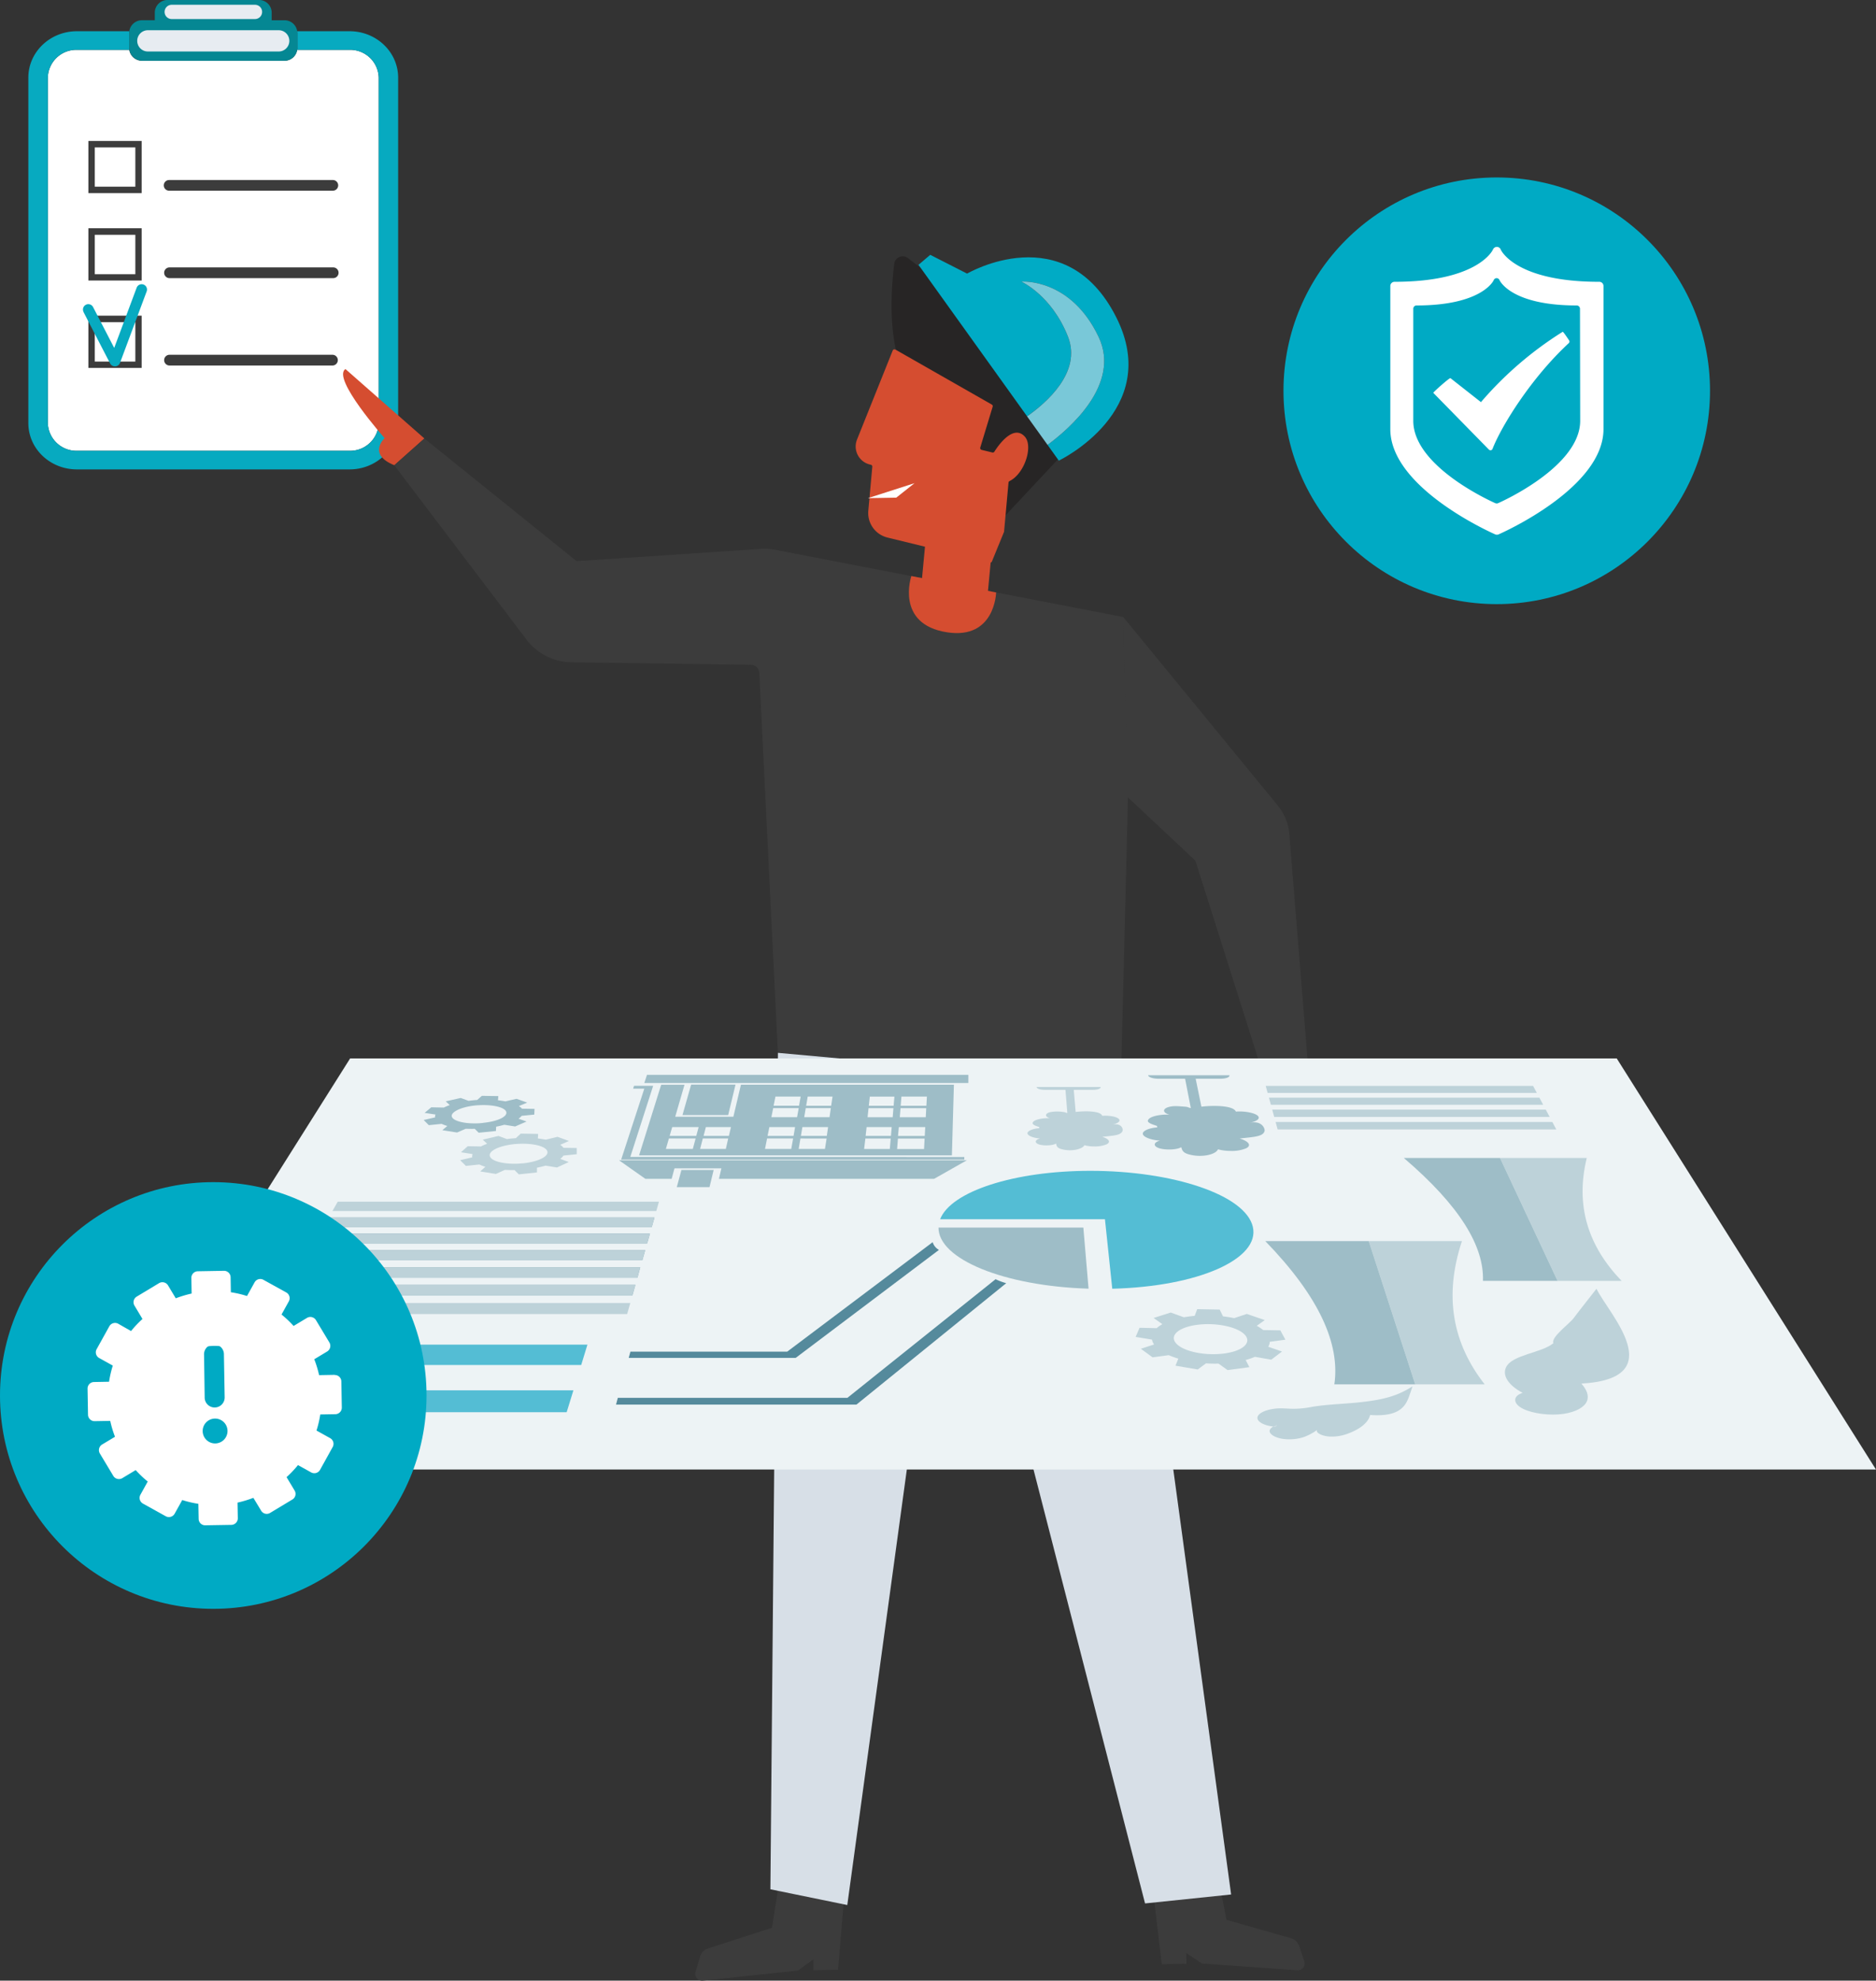<svg xmlns="http://www.w3.org/2000/svg" id="_Layer_" data-name="&lt;Layer&gt;" viewBox="0 0 656.75 693.15"><rect x="0" y="0" width="656.75" height="693.15" fill="#333333" stroke="none"/><defs><style>.cls-1{fill:#fff;}.cls-2{fill:#07aac0;}.cls-3{fill:#058793;}.cls-4{fill:#e7ecf1;}.cls-5{fill:#3c3c3c;}.cls-6{fill:#272525;}.cls-7{fill:#d54d30;}.cls-8{fill:#d7dfe7;}.cls-9{fill:#00abc5;}.cls-10{fill:#79c8d8;}.cls-11{fill:#c0e0f2;}.cls-12{fill:#edf3f5;}.cls-13{fill:#54bdd4;}.cls-14{fill:#9ebdc7;}.cls-15{fill:#bdd2d9;}.cls-16{fill:#558a9c;}.cls-17{fill:#80a8b5;}.cls-18{fill:#00aac4;}</style></defs><g id="Groupe_8980" data-name="Groupe 8980"><g id="Groupe_8736" data-name="Groupe 8736"><g id="Groupe_8727" data-name="Groupe 8727"><g id="Groupe_8724" data-name="Groupe 8724"><g id="Groupe_8721" data-name="Groupe 8721"><path id="Trac&#xE9;_10896" data-name="Trac&#xE9; 10896" class="cls-1" d="M194,69.11H175.65a4.48,4.48,0,0,1-4.49,3.82H121.37a4.48,4.48,0,0,1-4.49-3.82H98.54a10,10,0,0,0-10.18,9.72V199.71a10,10,0,0,0,10.18,9.72H194a10,10,0,0,0,10.2-9.72V78.83A10,10,0,0,0,194,69.11Z" transform="translate(-71.62 -51.67)"></path></g><g id="Groupe_8722" data-name="Groupe 8722"><path id="Trac&#xE9;_10897" data-name="Trac&#xE9; 10897" class="cls-2" d="M194,62.6H175.66c0,.17,0,.33.05.5v5.5c0,.17,0,.34-.05.51H194a10,10,0,0,1,10.2,9.72V199.71a10,10,0,0,1-10.2,9.72H98.54a10,10,0,0,1-10.17-9.72V78.83a9.94,9.94,0,0,1,10.17-9.72h18.35a4.43,4.43,0,0,1-.06-.51V63.1a4.26,4.26,0,0,1,.06-.5H98.54c-9.38,0-17,7.27-17,16.23V199.71c0,9,7.61,16.23,17,16.23H194c9.38,0,17-7.28,17-16.23V78.83C211,69.87,203.38,62.6,194,62.6Z" transform="translate(-71.62 -51.67)"></path></g><g id="Groupe_8723" data-name="Groupe 8723"><path id="Trac&#xE9;_10898" data-name="Trac&#xE9; 10898" class="cls-3" d="M171.17,58.76h-4.44V56a4.45,4.45,0,0,0-4.54-4.34H130.35A4.46,4.46,0,0,0,125.81,56v2.75h-4.43a4.47,4.47,0,0,0-4.49,3.84,4.26,4.26,0,0,0-.06.5v5.5a4.63,4.63,0,0,0,4.55,4.34h49.79a4.49,4.49,0,0,0,4.49-3.83c0-.17,0-.34.05-.51V63.1a4.23,4.23,0,0,0-.05-.5A4.47,4.47,0,0,0,171.17,58.76Z" transform="translate(-71.62 -51.67)"></path></g></g><g id="Groupe_8725" data-name="Groupe 8725"><path id="Trac&#xE9;_10899" data-name="Trac&#xE9; 10899" class="cls-4" d="M169.19,62.25H123.38a3.72,3.72,0,0,0,0,7.44h45.81a3.72,3.72,0,1,0,0-7.44Z" transform="translate(-71.62 -51.67)"></path></g><g id="Groupe_8726" data-name="Groupe 8726"><path id="Trac&#xE9;_10900" data-name="Trac&#xE9; 10900" class="cls-4" d="M160.83,53.34H131.74a2.48,2.48,0,0,0,0,5h29.09a2.48,2.48,0,0,0,.1-5Z" transform="translate(-71.62 -51.67)"></path></g></g><g id="Groupe_8735" data-name="Groupe 8735"><g id="Groupe_8729" data-name="Groupe 8729"><path id="Trac&#xE9;_10901" data-name="Trac&#xE9; 10901" class="cls-5" d="M188.13,114.67h-57.3a1.87,1.87,0,0,0,0,3.74h57.31a1.87,1.87,0,0,0,0-3.74Z" transform="translate(-71.62 -51.67)"></path><g id="Groupe_8728" data-name="Groupe 8728"><path id="Trac&#xE9;_10902" data-name="Trac&#xE9; 10902" class="cls-5" d="M102.56,119.26h18.65V101H102.56Zm2.24-16H119V117H104.8Z" transform="translate(-71.62 -51.67)"></path></g></g><g id="Groupe_8731" data-name="Groupe 8731"><path id="Trac&#xE9;_10903" data-name="Trac&#xE9; 10903" class="cls-5" d="M188.13,145.25h-57.3a1.88,1.88,0,0,0,0,3.75h57.3a1.88,1.88,0,1,0,0-3.75Z" transform="translate(-71.62 -51.67)"></path><g id="Groupe_8730" data-name="Groupe 8730"><path id="Trac&#xE9;_10904" data-name="Trac&#xE9; 10904" class="cls-5" d="M102.56,149.84h18.65V131.55H102.56Zm2.24-16H119v13.8H104.8Z" transform="translate(-71.62 -51.67)"></path></g></g><g id="Groupe_8733" data-name="Groupe 8733"><path id="Trac&#xE9;_10905" data-name="Trac&#xE9; 10905" class="cls-5" d="M188.13,175.83h-57.3a1.88,1.88,0,0,0,0,3.75h57.31a1.88,1.88,0,0,0,0-3.75Z" transform="translate(-71.62 -51.67)"></path><g id="Groupe_8732" data-name="Groupe 8732"><path id="Trac&#xE9;_10906" data-name="Trac&#xE9; 10906" class="cls-5" d="M102.56,180.42h18.65V162.14H102.56Zm2.24-16H119v13.79H104.8Z" transform="translate(-71.62 -51.67)"></path></g></g><g id="Groupe_8734" data-name="Groupe 8734"><path id="Trac&#xE9;_10907" data-name="Trac&#xE9; 10907" class="cls-2" d="M121.87,151.25a1.88,1.88,0,0,0-2.41,1.1l-7.86,21.08-7.38-14.27a1.87,1.87,0,1,0-3.36,1.66l0,.06,9.32,18a1.87,1.87,0,0,0,1.66,1H112a1.88,1.88,0,0,0,1.63-1.22l9.33-25a1.86,1.86,0,0,0-1.09-2.41h0Z" transform="translate(-71.62 -51.67)"></path></g></g></g><g id="Groupe_8720" data-name="Groupe 8720"><g id="Groupe_8713" data-name="Groupe 8713"><g id="Groupe_8712" data-name="Groupe 8712"><path id="Trac&#xE9;_10877" data-name="Trac&#xE9; 10877" class="cls-6" d="M386.57,178.71l32.65,52.46a3,3,0,0,0,4.14,1,3.25,3.25,0,0,0,.61-.5l21.84-23.35a2.9,2.9,0,0,0,.74-1.39L452,183a3,3,0,0,0-2.27-3.6,3,3,0,0,0-.66-.08h-2.19l3.4-4.44-3,1.05a3,3,0,0,1-3.22-.8L426.5,156h0a3,3,0,0,1-2.23,3.63,3.06,3.06,0,0,1-2.27-.36l-7.87-4.84a3,3,0,0,0-4.14,1,2.91,2.91,0,0,0-.44,1.7l0,.43L389.5,142a3,3,0,0,0-4.21.52,2.9,2.9,0,0,0-.61,1.48c-1,7.87-2.1,23.26,1.89,34.69" transform="translate(-71.62 -51.67)"></path><path id="Trac&#xE9;_10878" data-name="Trac&#xE9; 10878" class="cls-7" d="M220.19,205.12l-27.63-24.29C187.6,184,206.27,205,206.27,205s-6.16,5.64,3.39,9.48Z" transform="translate(-71.62 -51.67)"></path><path id="Trac&#xE9;_10879" data-name="Trac&#xE9; 10879" class="cls-5" d="M464.85,267.6l-121.7-23.5a21,21,0,0,0-5.36-.33l-64.32,4.28-53.28-42.93-10.53,9.38,46.28,61a20.07,20.07,0,0,0,15.7,7.94l62.8.88a3,3,0,0,1,3,2.89l6.5,132.84L464,431l2.54-101.84" transform="translate(-71.62 -51.67)"></path><path id="Trac&#xE9;_10880" data-name="Trac&#xE9; 10880" class="cls-7" d="M418.13,248.54l-35.82-8.75a8.84,8.84,0,0,1-6.71-9.4L377,215a.65.65,0,0,0-.49-.68l-.37-.09a6.49,6.49,0,0,1-4.78-7.84,6.92,6.92,0,0,1,.28-.88l12.52-31.23A.64.64,0,0,1,385,174l.07,0,33.76,19.25a.64.64,0,0,1,.3.75l-4.34,14.29a.66.66,0,0,0,.44.81h0l3.79.92a.64.64,0,0,0,.7-.27c1.18-1.88,6.56-9.81,10.66-5.28,3,3.26,0,12.92-5.34,15.56a.66.66,0,0,0-.36.51l-1.54,17a1.06,1.06,0,0,1,0,.19l-4.27,10.43A.65.65,0,0,1,418.13,248.54Z" transform="translate(-71.62 -51.67)"></path><path id="Trac&#xE9;_10881" data-name="Trac&#xE9; 10881" class="cls-7" d="M416.51,268.89l-23-5.39L396.1,236l23,5.4Z" transform="translate(-71.62 -51.67)"></path><path id="Trac&#xE9;_10882" data-name="Trac&#xE9; 10882" class="cls-7" d="M420.34,259l-29.67-5.74s-5.76,16.87,12.5,19.69C420,275.55,420.34,259,420.34,259Z" transform="translate(-71.62 -51.67)"></path><path id="Trac&#xE9;_10883" data-name="Trac&#xE9; 10883" class="cls-5" d="M368,705l-3,36-8.63.15-.06-3.77L351,741.28l-33.35,3.53a2.39,2.39,0,0,1-2.62-2.12,2.42,2.42,0,0,1,.09-.93l1.63-5.47a4.1,4.1,0,0,1,2.69-2.74l22.42-7.24,3.5-22Z" transform="translate(-71.62 -51.67)"></path><g id="Groupe_8710" data-name="Groupe 8710"><path id="Trac&#xE9;_10884" data-name="Trac&#xE9; 10884" class="cls-5" d="M530.15,432.15l-14.86.25L490.1,352.86l-23.79-22.3-1.5-63,54.12,66A18.3,18.3,0,0,1,523,343.71Z" transform="translate(-71.62 -51.67)"></path></g><path id="Trac&#xE9;_10885" data-name="Trac&#xE9; 10885" class="cls-5" d="M474.08,703.19l4.25,35.87,8.63-.15-.07-3.77,5.47,3.68,33.44,2.36a2.4,2.4,0,0,0,2.55-2.22,2.46,2.46,0,0,0-.12-.93l-1.82-5.4a4.15,4.15,0,0,0-2.78-2.64L501,723.53l-4.28-21.9Z" transform="translate(-71.62 -51.67)"></path><circle id="Ellipse_942" data-name="Ellipse 942" class="cls-5" cx="311" cy="241.13" r="3.41"></circle><circle id="Ellipse_943" data-name="Ellipse 943" class="cls-5" cx="359.47" cy="241.69" r="3.41"></circle><path id="Trac&#xE9;_10886" data-name="Trac&#xE9; 10886" class="cls-5" d="M385.22,327l42.65.56.05,28.7-20.47,10.42-22.26-9.49Z" transform="translate(-71.62 -51.67)"></path><path id="Trac&#xE9;_10887" data-name="Trac&#xE9; 10887" class="cls-8" d="M464,431l38.61,283.66-30.13,3.13-68-264.44-36.24,265-26.92-5.51,2.64-292.72Z" transform="translate(-71.62 -51.67)"></path><g id="Groupe_8711" data-name="Groupe 8711"><path id="Trac&#xE9;_10888" data-name="Trac&#xE9; 10888" class="cls-9" d="M397.28,140.85l12.9,6.57s34.37-20.15,52.25,15.35c16.42,32.62-20.14,50.1-20.14,50.1l-3.94-5.5c7.63-5.62,25.73-21.18,17.89-37.76-9.83-20.76-27.06-19.39-27.06-19.39s10.65,4.81,16.33,19.31c4.85,12.39-7.6,23.12-14.34,27.82l-38-53Z" transform="translate(-71.62 -51.67)"></path><path id="Trac&#xE9;_10889" data-name="Trac&#xE9; 10889" class="cls-10" d="M445.51,169.52c-5.68-14.5-16.33-19.3-16.33-19.3s17.24-1.38,27.06,19.39c7.84,16.57-10.25,32.14-17.89,37.76l-7.18-10C437.91,192.65,450.37,181.92,445.51,169.52Z" transform="translate(-71.62 -51.67)"></path></g></g><path id="Trac&#xE9;_10890" data-name="Trac&#xE9; 10890" class="cls-1" d="M375.46,226l9.92-.17,6.4-5.07" transform="translate(-71.62 -51.67)"></path></g><g id="Groupe_8719" data-name="Groupe 8719"><path id="Trac&#xE9;_10891" data-name="Trac&#xE9; 10891" class="cls-2" d="M426.94,471.87l68.7-41.28,62.22,32v9.25l-68.69,41.58-62.23-32.34Z" transform="translate(-71.62 -51.67)"></path><path id="Trac&#xE9;_10892" data-name="Trac&#xE9; 10892" class="cls-11" d="M437.11,472.18l60.07-35.13,52.06,28.34-60.69,36.05Z" transform="translate(-71.62 -51.67)"></path><path id="Trac&#xE9;_10894" data-name="Trac&#xE9; 10894" class="cls-3" d="M513.26,466.65c6.76,3.91,6.76,10.24,0,14.14s-17.72,3.9-24.48,0-6.76-10.23,0-14.14S506.5,462.75,513.26,466.65Z" transform="translate(-71.62 -51.67)"></path><path id="Trac&#xE9;_10895" data-name="Trac&#xE9; 10895" class="cls-3" d="M499.08,447.88,460.73,470l4,2.29,38.35-22.15Z" transform="translate(-71.62 -51.67)"></path></g></g><g id="Groupe_8733-2" data-name="Groupe 8733-2"><g id="Groupe_8725-2" data-name="Groupe 8725-2"><g id="Groupe_8724-2" data-name="Groupe 8724-2"><path id="Trac&#xE9;_10896-2" data-name="Trac&#xE9; 10896-2" class="cls-12" d="M194.19,422.08,103.44,565.94H728.36L637.61,422.08Z" transform="translate(-71.62 -51.67)"></path><g id="Groupe_8723-2" data-name="Groupe 8723-2"><g id="Groupe_8722-2" data-name="Groupe 8722-2"><path id="Trac&#xE9;_10897-2" data-name="Trac&#xE9; 10897-2" class="cls-13" d="M453.3,461.41c-26.6,0-48.77,7.2-52.56,16.94h57.7L461,502.67c30.11-.75,51.81-10.42,49.22-21.64S482.23,461.41,453.3,461.41Z" transform="translate(-71.62 -51.67)"></path><path id="Trac&#xE9;_10898-2" data-name="Trac&#xE9; 10898-2" class="cls-14" d="M400.17,481.27c-.1,11,22.88,20.48,52.53,21.38l-1.82-21.38Z" transform="translate(-71.62 -51.67)"></path></g></g></g></g><g id="Groupe_8726-2" data-name="Groupe 8726-2"><path id="Trac&#xE9;_10899-2" data-name="Trac&#xE9; 10899-2" class="cls-15" d="M518.18,444.32l.72,2.61h97.55l-1.39-2.61Z" transform="translate(-71.62 -51.67)"></path><path id="Trac&#xE9;_10900-2" data-name="Trac&#xE9; 10900-2" class="cls-15" d="M517,440l.7,2.55h96.43L612.77,440Z" transform="translate(-71.62 -51.67)"></path><path id="Trac&#xE9;_10901-2" data-name="Trac&#xE9; 10901-2" class="cls-15" d="M515.85,435.81l.68,2.49h95.33l-1.33-2.49Z" transform="translate(-71.62 -51.67)"></path><path id="Trac&#xE9;_10902-2" data-name="Trac&#xE9; 10902-2" class="cls-15" d="M514.73,431.7l.66,2.44h94.24l-1.3-2.44Z" transform="translate(-71.62 -51.67)"></path></g><g id="Groupe_8727-2" data-name="Groupe 8727-2"><path id="Trac&#xE9;_10903-2" data-name="Trac&#xE9; 10903-2" class="cls-16" d="M368.28,540.85H287.91l-.63,2.36h84.17l52.43-42.48a22.61,22.61,0,0,1-3.73-1.39Z" transform="translate(-71.62 -51.67)"></path></g><g id="Groupe_8728-2" data-name="Groupe 8728-2"><path id="Trac&#xE9;_10904-2" data-name="Trac&#xE9; 10904-2" class="cls-16" d="M398.13,486.38l-50.91,38.3h-54.9l-.6,2.19h58.46l50.15-37.79A4.61,4.61,0,0,1,398.13,486.38Z" transform="translate(-71.62 -51.67)"></path></g><path id="Trac&#xE9;_10905-2" data-name="Trac&#xE9; 10905-2" class="cls-13" d="M159.83,545.88H270l2.36-7.65H164Z" transform="translate(-71.62 -51.67)"></path><path id="Trac&#xE9;_10906-2" data-name="Trac&#xE9; 10906-2" class="cls-13" d="M168.73,529.36H275.09l2.18-7.13H172.57Z" transform="translate(-71.62 -51.67)"></path><path id="Trac&#xE9;_10907-2" data-name="Trac&#xE9; 10907-2" class="cls-17" d="M171.35,505.08H293l1.06-3.75H173.46Z" transform="translate(-71.62 -51.67)"></path><path id="Trac&#xE9;_10908" data-name="Trac&#xE9; 10908" class="cls-17" d="M174.87,498.82h119.9l1-3.65H176.93Z" transform="translate(-71.62 -51.67)"></path><path id="Trac&#xE9;_10909" data-name="Trac&#xE9; 10909" class="cls-17" d="M178.3,492.73H296.49l1-3.54H180.3Z" transform="translate(-71.62 -51.67)"></path><path id="Trac&#xE9;_10910" data-name="Trac&#xE9; 10910" class="cls-17" d="M181.63,486.81H298.17l1-3.44H183.57Z" transform="translate(-71.62 -51.67)"></path><path id="Trac&#xE9;_10911" data-name="Trac&#xE9; 10911" class="cls-17" d="M184.87,481.06H299.8l.95-3.35h-114Z" transform="translate(-71.62 -51.67)"></path><g id="Groupe_8729-2" data-name="Groupe 8729-2"><path id="Trac&#xE9;_10912" data-name="Trac&#xE9; 10912" class="cls-15" d="M167.72,511.54H291.17l1.1-3.87H169.89Z" transform="translate(-71.62 -51.67)"></path><path id="Trac&#xE9;_10913" data-name="Trac&#xE9; 10913" class="cls-15" d="M171.35,505.08H293l1.06-3.75H173.46Z" transform="translate(-71.62 -51.67)"></path><path id="Trac&#xE9;_10914" data-name="Trac&#xE9; 10914" class="cls-15" d="M174.87,498.82h119.9l1-3.65H176.93Z" transform="translate(-71.62 -51.67)"></path><path id="Trac&#xE9;_10915" data-name="Trac&#xE9; 10915" class="cls-15" d="M178.3,492.73H296.49l1-3.54H180.3Z" transform="translate(-71.62 -51.67)"></path><path id="Trac&#xE9;_10916" data-name="Trac&#xE9; 10916" class="cls-15" d="M181.63,486.81H298.17l1-3.44H183.57Z" transform="translate(-71.62 -51.67)"></path><path id="Trac&#xE9;_10917" data-name="Trac&#xE9; 10917" class="cls-15" d="M184.87,481.06H299.8l.95-3.35h-114Z" transform="translate(-71.62 -51.67)"></path><path id="Trac&#xE9;_10918" data-name="Trac&#xE9; 10918" class="cls-15" d="M188,475.47H301.38l.92-3.26H189.86Z" transform="translate(-71.62 -51.67)"></path></g><g id="Groupe_8730-2" data-name="Groupe 8730-2"><path id="Trac&#xE9;_10919" data-name="Trac&#xE9; 10919" class="cls-15" d="M583.42,486H550.79l16.27,50.14h24.32C580.31,522,576.94,505.54,583.42,486Z" transform="translate(-71.62 -51.67)"></path><path id="Trac&#xE9;_10920" data-name="Trac&#xE9; 10920" class="cls-14" d="M514.57,486c19,19.58,26.22,36.06,24.18,50.14h28.31L550.79,486Z" transform="translate(-71.62 -51.67)"></path></g><g id="Groupe_8731-2" data-name="Groupe 8731-2"><path id="Trac&#xE9;_10921" data-name="Trac&#xE9; 10921" class="cls-15" d="M627.11,456.92H596.75l20.14,43h22.42C627.74,487.93,623,473.8,627.11,456.92Z" transform="translate(-71.62 -51.67)"></path><path id="Trac&#xE9;_10922" data-name="Trac&#xE9; 10922" class="cls-14" d="M563.08,456.92c19.75,16.88,28.12,31,27.69,43h26.12l-20.14-43Z" transform="translate(-71.62 -51.67)"></path></g><path id="Trac&#xE9;_10923" data-name="Trac&#xE9; 10923" class="cls-15" d="M518.08,550.94l.5-.57a5.46,5.46,0,0,0-1.24.47C517.6,550.86,517.82,550.93,518.08,550.94Z" transform="translate(-71.62 -51.67)"></path><path id="Trac&#xE9;_10924" data-name="Trac&#xE9; 10924" class="cls-15" d="M531,544a33.59,33.59,0,0,1-6.08.68c-2.53.05-4.7-.36-7.27,0-3.18.43-5.75,1.65-5.83,3.12s2.45,2.8,5.57,3.09a5.6,5.6,0,0,1,1.23-.48l-.5.58c-.25,0-.48-.08-.73-.1-1,.55-1.51,1.3-1.23,2,.39,1,2.15,1.93,4.37,2.3a16.47,16.47,0,0,0,7.38-.56,18.35,18.35,0,0,0,4.79-2.54c-.62,1,1.87,2.17,4.37,2.31a15.82,15.82,0,0,0,6.56-1.08c4.32-1.61,7.08-3.95,7.64-6.47,12,.89,12.89-4.52,14.23-8.17.21-.59.41-1.2.58-1.83-4.71,3-9.22,4.55-17.9,5.5C542.48,543,536.43,543.09,531,544Z" transform="translate(-71.62 -51.67)"></path><g id="Groupe_8732-2" data-name="Groupe 8732-2"><path id="Trac&#xE9;_10925" data-name="Trac&#xE9; 10925" class="cls-14" d="M337.45,431.28H331l-2.64,11.2H308l3.25-11.2h-8.16L295.35,456H404.86l.7-24.72Zm-23.29,22.47h-9.43l1.06-3.66h9.35Zm1.21-4.56h-9.32l.9-3.09h9.25Zm10.35,4.56h-9l.94-3.66h8.89Zm1.07-4.56h-8.86l.8-3.09h8.79Zm16.3-13.77h8.83l-.57,3.21h-8.91Zm5.53,18.33h-9.19l.73-3.66h9.12Zm.81-4.56h-9.1l.63-3.09h9Zm1.23-6.55h-9l.64-3.17h8.93Zm9.76,11.11h-9.2l.62-3.66H361Zm.65-4.56H352l.52-3.09h9Zm.95-6.55h-8.86l.54-3.17h8.78Zm.58-4h-8.76l.54-3.21h8.69Zm24.6-3.21h8.91l-.18,3.21h-9Zm-.32,4.05h9l-.17,3.17h-9.09Zm-.6,6.63h9.25l-.17,3.09H386Zm-.31,4h9.34l-.2,3.66h-9.43Zm-9.84-14.67h8.61l-.28,3.21h-8.69Zm-.45,4.05h8.71l-.26,3.17h-8.79ZM375,446.1h8.79l-.27,3.09h-8.86Zm-.43,4h8.87l-.31,3.66h-9Z" transform="translate(-71.62 -51.67)"></path><path id="Trac&#xE9;_10926" data-name="Trac&#xE9; 10926" class="cls-14" d="M338.2,427.82H298.12l-.94,2.86H410.62l0-2.86Z" transform="translate(-71.62 -51.67)"></path><path id="Trac&#xE9;_10927" data-name="Trac&#xE9; 10927" class="cls-14" d="M331.7,457.71H288.31l9.24,6.5h9.2l1-3.68h16.42l-.86,3.68h75.32l11.48-6.5Z" transform="translate(-71.62 -51.67)"></path><path id="Trac&#xE9;_10928" data-name="Trac&#xE9; 10928" class="cls-14" d="M308.55,467.12H320l1.46-6H310.17Z" transform="translate(-71.62 -51.67)"></path><path id="Trac&#xE9;_10929" data-name="Trac&#xE9; 10929" class="cls-14" d="M310.54,441.9h16l2.57-10.66H313.57Z" transform="translate(-71.62 -51.67)"></path><path id="Trac&#xE9;_10930" data-name="Trac&#xE9; 10930" class="cls-14" d="M332,456.54H292.28l8-24.89h-6.69l-.33,1h3.92l-8.1,24.82H409.2l0-.89Z" transform="translate(-71.62 -51.67)"></path></g><path id="Trac&#xE9;_10931" data-name="Trac&#xE9; 10931" class="cls-15" d="M460.92,445.24c2-.39,3.16-1.19,2.36-2s-3.5-1.27-5.8-1.08c-.45-1.66-5.6-1.78-9.16-1.37h-.13l-.67-7.72h6.65c1.93,0,2.83-.49,2.78-1H434.52c0,.5,1,1,2.94,1h7.16l.65,8.11c-.57-.07-.75-.32-1.41-.36a13.54,13.54,0,0,0-4.75.09c-1.74.52-1.72,1.57.05,2.1-2.52-.14-5.18.44-5.85,1.28s.56,1.28,2.08,1.78l.08.42c-2.38.16-4.21,1-4.15,1.81s2,1.63,4.44,1.79c-1.88.45-2.08,1.53-.37,2.09s4.84.38,5.95-.32c.21.88.16,1.68,2.77,2.16a11.51,11.51,0,0,0,3.75.07c1.77-.28,3.07-.95,3.39-1.65a12.46,12.46,0,0,0,3.39.43,10.84,10.84,0,0,0,4.33-.71c1.73-.84.73-2-1.47-2.65,4-.45,6.54-.48,7.11-2.1C464.84,446.81,464.33,444.57,460.92,445.24Z" transform="translate(-71.62 -51.67)"></path><path id="Trac&#xE9;_10932" data-name="Trac&#xE9; 10932" class="cls-14" d="M509.17,444.58c2.46-.48,3.85-1.51,2.7-2.5s-4.69-1.64-7.59-1.39c-.84-2.11-7.44-2.25-11.92-1.75l-.16,0-2-9.75h8.46c2.44,0,3.51-.62,3.36-1.23H473.54c.1.61,1.42,1.23,3.86,1.23h9.1l2,10.25c-.72-.09-1-.4-1.85-.47-2.25-.14-4.1-.44-6,.14-2.15.65-2,2,.38,2.65-3.26-.17-6.59.58-7.33,1.64-.92,1,.89,1.64,2.92,2.28l.17.53c-3,.22-5.27,1.24-5.08,2.32s2.83,2.1,6,2.32c-2.36.56-2.46,2-.18,2.68s6.29.5,7.61-.4c.4,1.14.45,2.17,3.89,2.8a14.36,14.36,0,0,0,4.85.07c2.23-.35,3.81-1.21,4.11-2.12a16.92,16.92,0,0,0,4.43.56,13,13,0,0,0,5.48-.93c2.08-1.08.59-2.58-2.34-3.4,5.07-.6,8.33-.63,8.78-2.72C514.45,446.61,513.44,443.75,509.17,444.58Z" transform="translate(-71.62 -51.67)"></path><path id="Trac&#xE9;_10933" data-name="Trac&#xE9; 10933" class="cls-15" d="M622.49,513c-1.49,2-8,6.63-7.06,8.73-4.15,3.45-14.4,4-16.55,8.38-1.43,2.9.76,6.33,5.79,9-3.66,1.15-3.36,3.89.21,5.62s9.6,2.4,14.07,1.74,7.35-2.4,8.2-4.4-.11-4.16-1.92-6.2c31.69-1.8,9.32-24.71,5.29-33.19C627.89,506.08,625.11,509.5,622.49,513Z" transform="translate(-71.62 -51.67)"></path><path id="Trac&#xE9;_10934" data-name="Trac&#xE9; 10934" class="cls-15" d="M267.74,452.31l3.05-1.35-4-1.45-4.1,1c-.87-.17-1.8-.31-2.77-.42l.09-1.6-6.1-.1-.86.8-.82.78-1.56.13c-.55.06-1.09.12-1.61.2l-2.92-1.1-5.51,1.3,1.52,1.45a17.14,17.14,0,0,0-2.16.93l-4.64-.08L233,454.91l4.06.64a2.11,2.11,0,0,0-.11,1.14l-4.23,1,2,2,4.72-.5a14.41,14.41,0,0,0,2.1.8l-1.8,1.63,5.49.88,3.13-1.42c1.09.06,2.22.08,3.38.06l1.49,1.49.18,0,6.19-.66,0-1.66a30.33,30.33,0,0,0,3-.72l4,.65,4.14-1.9-3-1.12a4.83,4.83,0,0,0,1.15-1.15l4.63-.47v-2.17l-4.64-.07A4.32,4.32,0,0,0,267.74,452.31Zm-13,6.48c-.48,0-1,.07-1.44.1-5,.27-9.39-.74-10.13-2.45-.82-1.86,3-3.8,8.46-4.37.52-.05,1-.08,1.52-.1,4.86-.26,9.16.73,10,2.39.91,1.85-2.84,3.84-8.4,4.43Z" transform="translate(-71.62 -51.67)"></path><path id="Trac&#xE9;_10935" data-name="Trac&#xE9; 10935" class="cls-15" d="M521.61,520.5l-1.77-3.26-6-.1a13.58,13.58,0,0,0-2.26-1.49l2.81-2-6.28-2.16-4.43,1.47c-1.25-.25-2.56-.47-3.9-.62l-1.17-2.37-7.87-.15-.45,1.19-.43,1.15c-.63.06-1.26.13-1.88.21s-1.28.18-1.91.29L481.46,511l-6,1.91,3.09,2.16a11.2,11.2,0,0,0-2,1.4l-6-.13-1.36,3.19,5.71.94a4.31,4.31,0,0,0,.75,1.71l-4.64,1.5,4.1,3,5.67-.76a30.45,30.45,0,0,0,3.35,1.22l-1,2.46,7.79,1.33,2.88-2.14c1.45.09,2.92.12,4.4.08l3.14,2.25.23,0,7.43-1-1.3-2.51a22.92,22.92,0,0,0,3.24-1.11l5.73,1,3.75-2.85-4.82-1.68a3.62,3.62,0,0,0,.54-1.72Zm-21.45,4.84c-.58.08-1.18.13-1.77.17-6.2.42-12.67-1.11-15-3.68-2.51-2.77.8-5.69,7.36-6.53.61-.09,1.23-.14,1.85-.18,6-.37,12.33,1.09,14.73,3.58,2.68,2.77-.51,5.76-7.17,6.64Z" transform="translate(-71.62 -51.67)"></path><path id="Trac&#xE9;_10936" data-name="Trac&#xE9; 10936" class="cls-14" d="M253.24,438.77l2.94-1.24-3.72-1.33-3.91.9c-.81-.15-1.68-.28-2.61-.38l.14-1.46-5.77-.09-.84.74-.81.71c-.49,0-1,.06-1.48.11s-1,.11-1.54.18l-2.73-1-5.24,1.18,1.39,1.32a17,17,0,0,0-2.07.86l-4.4-.09-2.32,1.95,3.82.58a1.82,1.82,0,0,0-.15,1l-4,.91,1.8,1.81,4.48-.46a13.18,13.18,0,0,0,2,.74l-1.75,1.48,5.16.81,3-1.3c1,0,2.09.07,3.18,0l1.37,1.36.18,0,5.87-.59.09-1.51c1-.19,2-.42,2.84-.67l3.8.6,4-1.73-2.82-1a5.36,5.36,0,0,0,1.13-1l4.39-.43.09-2-4.38-.07A4.06,4.06,0,0,0,253.24,438.77Zm-12.54,5.9c-.46,0-.92.08-1.37.1-4.73.25-8.85-.68-9.5-2.23s2.95-3.47,8.15-4c.48-.05,1-.08,1.45-.1,4.61-.23,8.64.67,9.36,2.18.8,1.69-2.81,3.51-8.09,4Z" transform="translate(-71.62 -51.67)"></path></g><g id="Groupe_8721-2" data-name="Groupe 8721-2"><circle id="Ellipse_944" data-name="Ellipse 944" class="cls-18" cx="74.66" cy="488.36" r="74.66"></circle><g id="Groupe_4200" data-name="Groupe 4200"><path id="Trac&#xE9;_5292" data-name="Trac&#xE9; 5292" class="cls-1" d="M188.78,532.81l-5.45.1a38,38,0,0,0-1.69-5.56l4.51-2.71a2.32,2.32,0,0,0,.79-3.15l-4.71-7.83a2.29,2.29,0,0,0-3.14-.78l-4.69,2.82a36.85,36.85,0,0,0-4.22-4l2.55-4.61a2.29,2.29,0,0,0-.89-3.11l-8-4.43a2.27,2.27,0,0,0-3.1.9l-2.65,4.77a36.48,36.48,0,0,0-5.65-1.32l-.09-5.28A2.3,2.3,0,0,0,150,496.4l-9.13.16a2.3,2.3,0,0,0-2.26,2.33h0l.1,5.46a40,40,0,0,0-5.56,1.67l-2.7-4.51a2.3,2.3,0,0,0-3.15-.79l-7.84,4.72a2.29,2.29,0,0,0-.77,3.13l2.81,4.69a36.76,36.76,0,0,0-4,4.22L113,514.92a2.3,2.3,0,0,0-3.11.9l-4.44,8a2.28,2.28,0,0,0,.89,3.1h0l4.77,2.65a37.64,37.64,0,0,0-1.31,5.65l-5.28.1a2.29,2.29,0,0,0-2.25,2.32h0l.16,9.13a2.29,2.29,0,0,0,2.32,2.25h0l5.46-.1a37.41,37.41,0,0,0,1.67,5.56l-4.52,2.71a2.29,2.29,0,0,0-.78,3.14l4.7,7.83a2.31,2.31,0,0,0,3.15.8l4.69-2.82a36.85,36.85,0,0,0,4.22,4l-2.56,4.62a2.28,2.28,0,0,0,.88,3.1h0l8,4.44a2.29,2.29,0,0,0,3.1-.9l2.66-4.78a36.36,36.36,0,0,0,5.64,1.32l.1,5.28a2.27,2.27,0,0,0,2.31,2.24h0l9.15-.15a2.3,2.3,0,0,0,2.25-2.33h0l-.1-5.46a39.41,39.41,0,0,0,5.55-1.67l2.72,4.5a2.27,2.27,0,0,0,3.1.8h0l7.84-4.72a2.28,2.28,0,0,0,.78-3.13l-2.82-4.69a37.84,37.84,0,0,0,4-4.22l4.61,2.56a2.29,2.29,0,0,0,3.11-.89h0l4.43-8a2.28,2.28,0,0,0-.89-3.1l-4.78-2.66a36.24,36.24,0,0,0,1.32-5.63l5.28-.09a2.3,2.3,0,0,0,2.26-2.33l-.16-9.14a2.29,2.29,0,0,0-2.31-2.25Zm-41.71,26.34A18.24,18.24,0,1,1,165,540.58h0a18.25,18.25,0,0,1-17.92,18.55Z" transform="translate(-71.62 -51.67)"></path><path id="Trac&#xE9;_5293" data-name="Trac&#xE9; 5293" class="cls-1" d="M146.24,512a29.4,29.4,0,1,0,29.41,29.39A29.41,29.41,0,0,0,146.24,512Zm.92,52.59a23.72,23.72,0,1,1,23.3-24.14h0a23.71,23.71,0,0,1-23.29,24.13Z" transform="translate(-71.62 -51.67)"></path><path id="Trac&#xE9;_5294" data-name="Trac&#xE9; 5294" class="cls-1" d="M146.24,512c-.27,0-.53,0-.79,0l.09,5.16c.26,0,.52,0,.8,0a23.71,23.71,0,0,1,.83,47.42h-.8l.09,5.17h.79A28.88,28.88,0,0,0,146.4,512Z" transform="translate(-71.62 -51.67)"></path></g><g id="Groupe_4202" data-name="Groupe 4202"><g id="Groupe_4201" data-name="Groupe 4201"><path id="Trac&#xE9;_5295" data-name="Trac&#xE9; 5295" class="cls-1" d="M180.36,554.07l-28.74-43.2a6.31,6.31,0,0,0-8.75-1.75,6.08,6.08,0,0,0-1.87,1.94l-27.21,44.18a6.3,6.3,0,0,0,5.47,9.61l56-1a6.3,6.3,0,0,0,5.14-9.8Zm-37.3-28.2a3.48,3.48,0,1,1,6.95-.23v.11l.26,14.92a3.48,3.48,0,1,1-7,.12ZM147,556.81a4.35,4.35,0,1,1,4.27-4.43h0A4.35,4.35,0,0,1,147,556.81Z" transform="translate(-71.62 -51.67)"></path></g></g></g><g id="Groupe_8734-2" data-name="Groupe 8734-2"><circle id="Ellipse_944-2" data-name="Ellipse 944-2" class="cls-18" cx="523.98" cy="136.76" r="74.66"></circle><g id="Groupe_4644" data-name="Groupe 4644"><path id="Trac&#xE9;_5540" data-name="Trac&#xE9; 5540" class="cls-1" d="M618.68,167.79a125,125,0,0,0-28.61,24.61L579.39,184c-.3-.2-6.15,5-6,5.15L592.84,209a.74.74,0,0,0,.56.24l.14,0a.79.79,0,0,0,.58-.48c3.13-8,13.48-24.78,26.69-37a.77.77,0,0,0,.18-.87s-2.11-3.23-2.31-3.11Z" transform="translate(-71.62 -51.67)"></path><path id="Trac&#xE9;_5541" data-name="Trac&#xE9; 5541" class="cls-1" d="M631.43,150.29C602,150.29,597,139.1,597,139a1.48,1.48,0,0,0-1.35-.93h0a1.52,1.52,0,0,0-1.37.9c0,.13-5.12,11.32-34.47,11.32a1.47,1.47,0,0,0-1.47,1.45v50.11c0,20.5,35.23,36.17,36.72,36.83a1.53,1.53,0,0,0,.6.12,1.45,1.45,0,0,0,.59-.12c1.51-.66,36.72-16.33,36.72-36.83V151.74A1.46,1.46,0,0,0,631.43,150.29Zm-6.62,48.64c0,16-27.57,28.33-28.76,28.84a1,1,0,0,1-.46.09,1.27,1.27,0,0,1-.47-.09c-1.15-.51-28.74-12.79-28.74-28.84V159.72a1.14,1.14,0,0,1,1.15-1.15h0c23,0,27-8.77,27-8.85a1.13,1.13,0,0,1,1.06-.71h0a1.15,1.15,0,0,1,1,.73c.05.08,3.94,8.83,27,8.83a1.15,1.15,0,0,1,1.15,1.14h0Z" transform="translate(-71.62 -51.67)"></path></g></g></g></svg>